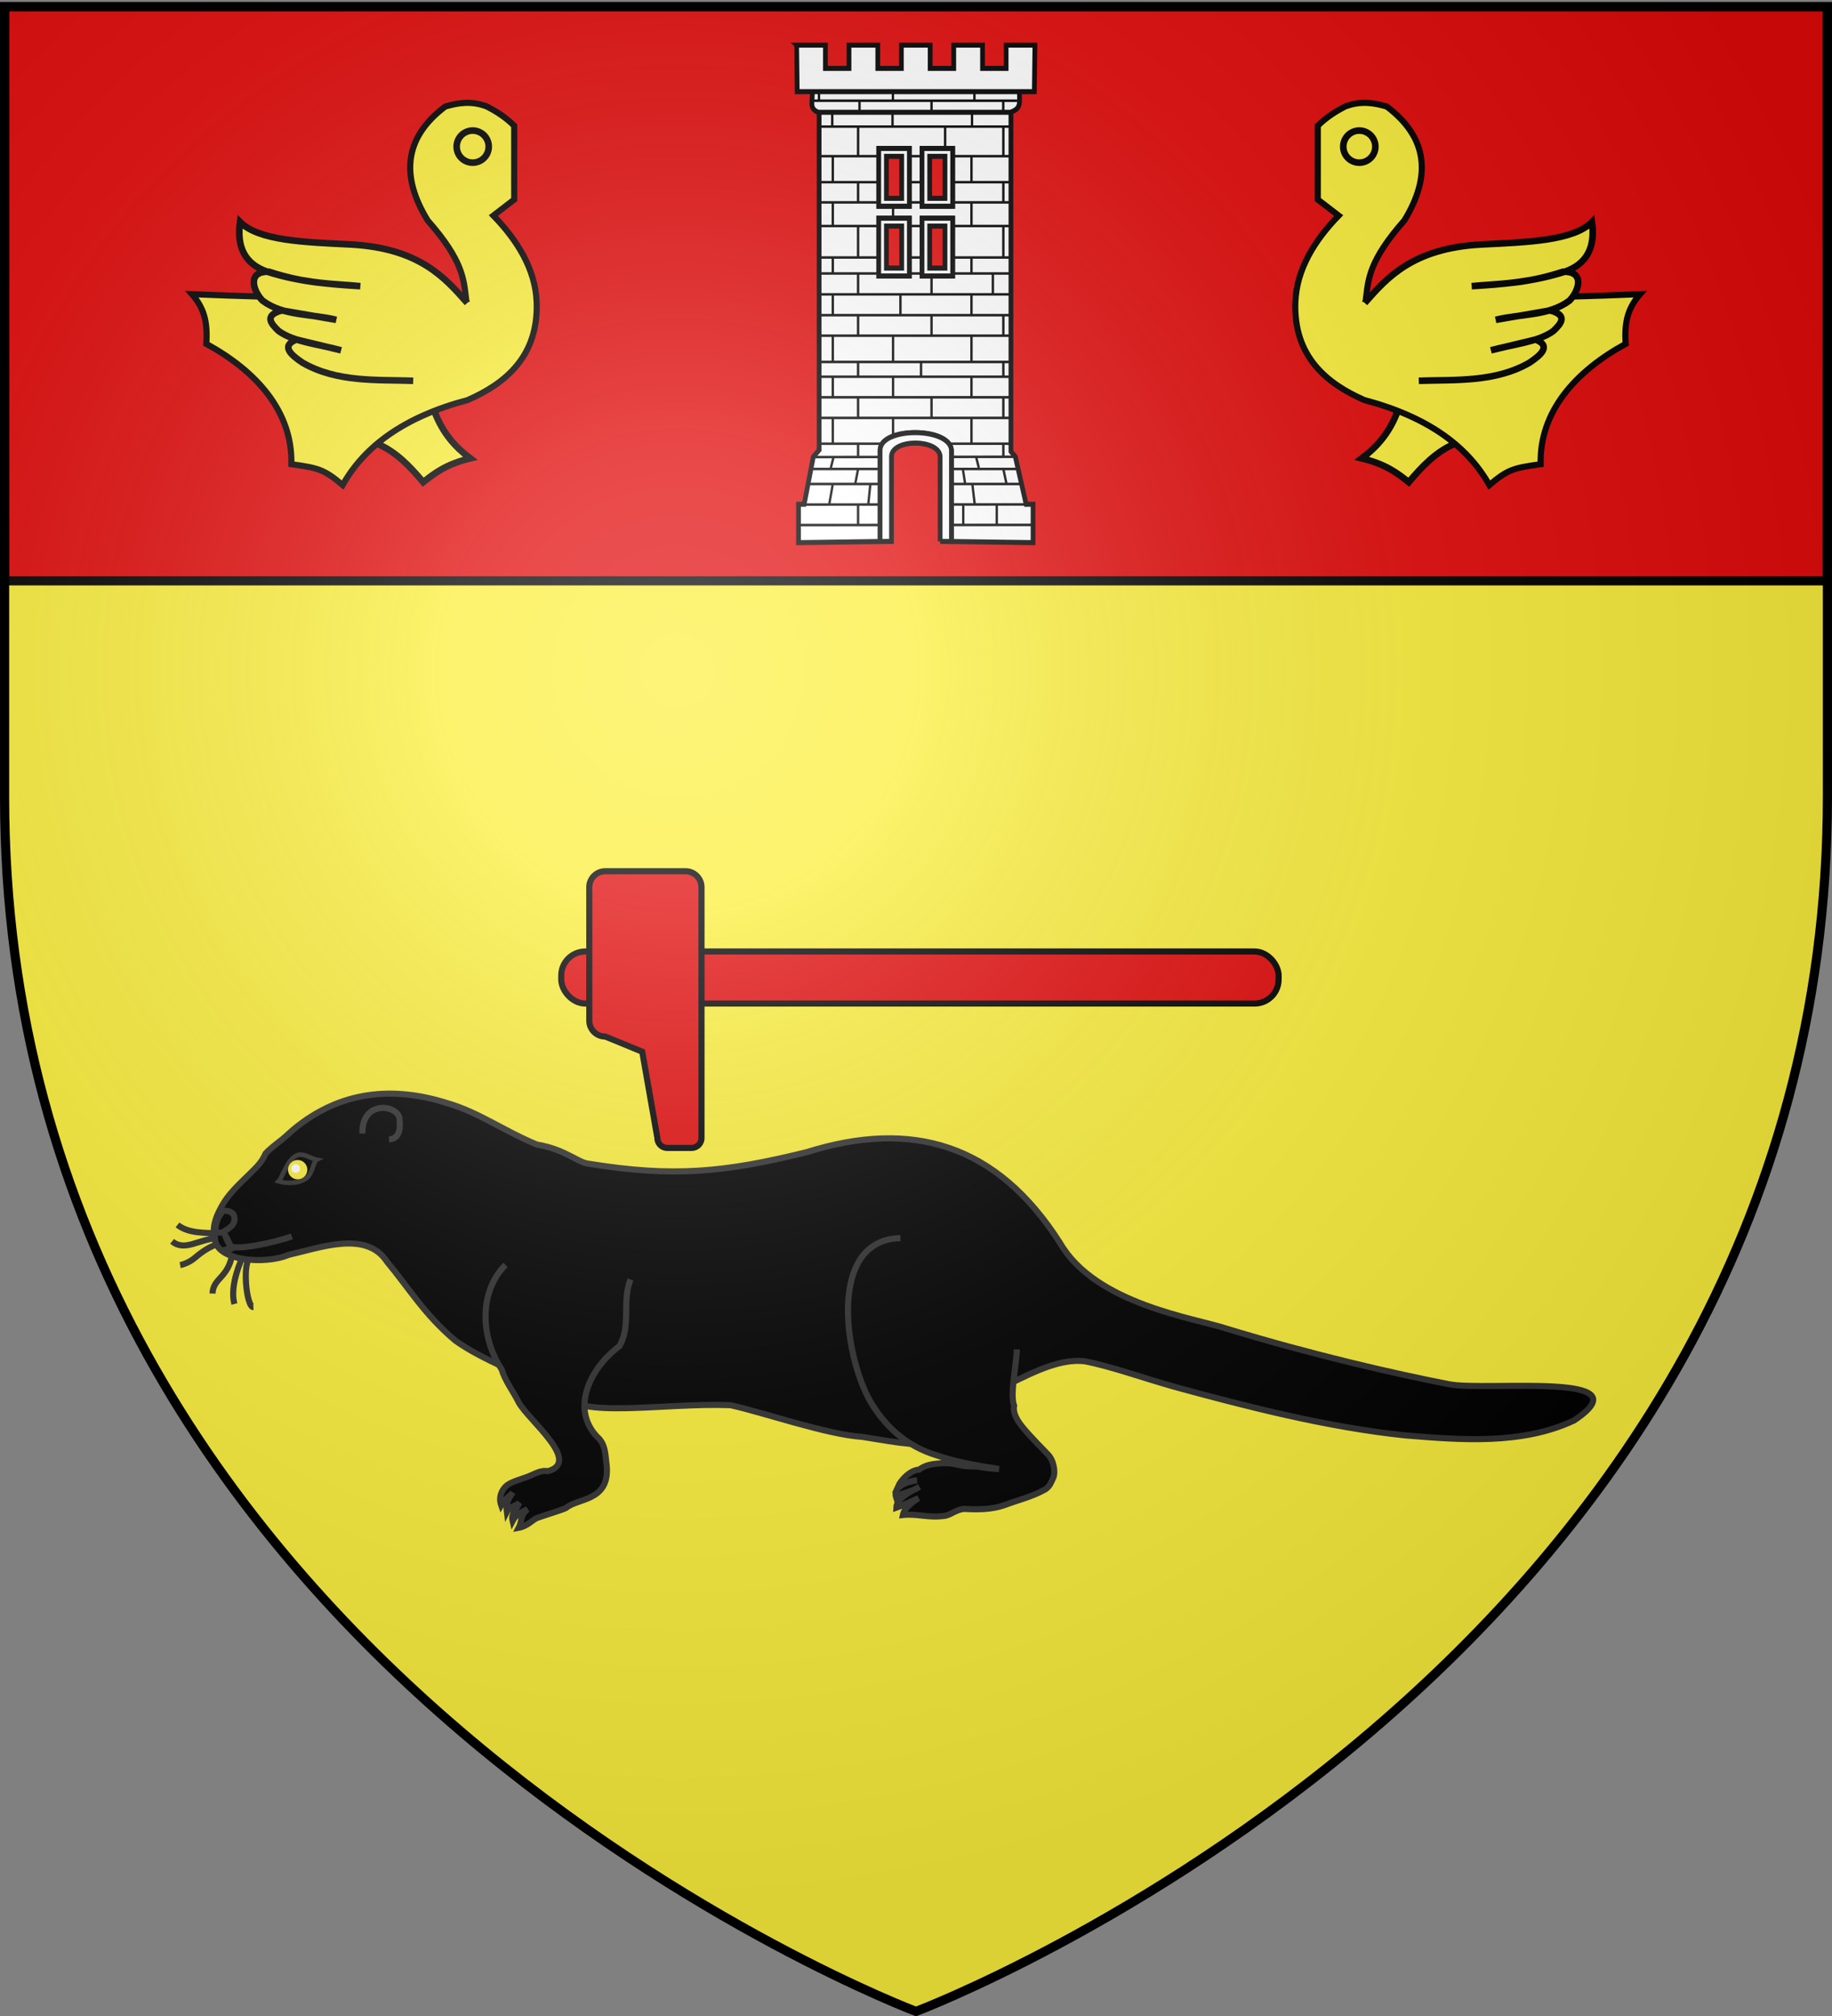 <svg xmlns="http://www.w3.org/2000/svg" xmlns:xlink="http://www.w3.org/1999/xlink" height="660" width="600" version="1.0"><rect width="100%" height="100%" fill="#808080" stroke="none"/><defs><g id="c"><path transform="rotate(18 3.157 -.5)" d="M0 0v1h.5L0 0z" id="b"/><use height="540" width="810" transform="scale(-1 1)" xlink:href="#b"/></g><g id="d"><use height="540" width="810" transform="rotate(72)" xlink:href="#c"/><use height="540" width="810" transform="rotate(144)" xlink:href="#c"/></g><radialGradient xlink:href="#a" id="e" gradientUnits="userSpaceOnUse" gradientTransform="matrix(1.353 0 0 1.349 -77.63 -85.747)" cx="221.445" cy="226.331" fx="221.445" fy="226.331" r="300"/><linearGradient id="a"><stop style="stop-color:white;stop-opacity:.314" offset="0"/><stop offset=".19" style="stop-color:white;stop-opacity:.251"/><stop style="stop-color:#6b6b6b;stop-opacity:.125" offset=".6"/><stop style="stop-color:black;stop-opacity:.125" offset="1"/></linearGradient></defs><g style="display:inline"><path style="fill:#fcef3c;fill-opacity:1;fill-rule:evenodd;stroke:none;stroke-width:1px;stroke-linecap:butt;stroke-linejoin:miter;stroke-opacity:1" d="M300 658.5s298.5-112.32 298.5-397.772V2.176H1.5v258.552C1.5 546.18 300 658.5 300 658.5z"/><path style="fill:#e20909;fill-opacity:1;fill-rule:evenodd;stroke:#000;stroke-width:3;stroke-linecap:butt;stroke-linejoin:miter;stroke-miterlimit:4;stroke-dasharray:none;stroke-opacity:1;display:inline" d="M1.5 2.188v187.968h597V2.187H1.5z"/><g style="fill:#fff;stroke:#000;stroke-width:3.664;stroke-miterlimit:4;stroke-dasharray:none;stroke-opacity:1"><g style="fill:#fff;stroke:#000;stroke-width:1.552;stroke-miterlimit:4;stroke-dasharray:none;stroke-opacity:1;display:inline"><g style="fill:#fff;stroke:#000;stroke-width:1.552;stroke-miterlimit:4;stroke-dasharray:none;stroke-opacity:1"><path d="m312.602 183.09 26.766.355v-11.803h-2.262l-3.543-14.61-1.445-1.635V43.287h-62.883v111.646l-1.908 2.099-2.999 14.61h-1.853v11.803l26.74-.355v-28.266c.208-3.499 5.834-5.237 11.53-5.233 5.695.003 11.44 1.749 11.857 5.233v28.266z" style="fill:#fff;fill-opacity:1;stroke:#000;stroke-width:1.552;stroke-miterlimit:4;stroke-dasharray:none;stroke-opacity:1" transform="matrix(.999 0 0 1.064 -.692 -17.53)"/><path d="M266.914 44.509h68.006c-.105 3.735.756 5.262-2.983 6.52h-62.973c-3.335-1.214-1.607-3.547-2.05-6.52z" style="fill:#fff;fill-opacity:1;stroke:#000;stroke-width:1.552;stroke-miterlimit:4;stroke-dasharray:none;stroke-opacity:1" transform="matrix(.999 0 0 1.064 -.692 -17.53)"/><path d="m261.86 30.361.187 14.315h77.744l.184-14.315h-9.437v7.159h-7.733V30.36h-9.437v7.159h-7.733V30.36h-9.437v7.159h-7.732V30.36h-9.437v7.159h-7.733V30.36h-9.437z" style="fill:#fff;fill-opacity:1;stroke:#000;stroke-width:1.552;stroke-miterlimit:4;stroke-dasharray:none;stroke-opacity:1" transform="matrix(.999 0 0 1.064 -.692 -17.53)"/><path d="m312.794 157.05 20.271-.026m-20.515 20.975 26.795-.015m-26.306-6.287 26.306-.015m-26.673-6.29h22.817m-22.694-4.617h21.443m-67.745 0h22.683m-23.517 4.616h23.395m-26.73 6.335 26.852-.016m-26.748 6.318 26.626-.016m-15.34-12.62-1.173 6.29m13.493-6.29-.69 6.29m-3.337 0v6.302m0-17.209-.938 4.616m35.414 6.29v6.303m-.136-17.209.762 4.616m2.35 0 .788 6.29m7.22 0v6.303m2.16-17.209 1.043 4.616m-61.62-12.395h62.687m-59.63-108.565h62.652m-67.85 3.038h67.225m-65.349 3.347h63.369m-62.847 4.615h62.847m-63.183 9.094h63.183m-63.103 8.003h63.103m-63.103 6.218h62.894m-62.894 7.273h62.894M269.051 95.7h62.894m-62.894 4.919h62.894m-62.714 6.43h62.714m-62.894 6.403h62.894m-63.254 6.307h63.254m-62.894 8.082h62.894m-63.074 4.548h63.074m-63.074 6.323h63.283m-63.283 6.351h63.179M269.182 44.431v3.038m4.353 3.203v4.707m.18 9.146v8.003m0 6.218v7.273m0 9.682v4.919m0 6.43v6.403m0 6.307v8.082m0 4.548v6.323m0 6.351v7.932m.312 3.881-1.042 3.853M293.429 44.43v3.038m-.134 3.203v4.707m-2.792 9.146v8.003m2.972 6.218v7.273m0 9.682v4.919m2.416 6.43v6.403m-2.416 6.307v8.082m0 4.548v6.323m0 6.351v7.932M282.477 47.47v3.261m-.46 4.705-.01 9.09m0 8.003v6.218m0 7.273V95.7m0 4.919v6.43m0 6.403v6.307m0 8.082v4.548m0 6.323v6.351m0 7.932v3.881M306.083 47.47v3.261m4.457 4.705v9.09m0 8.003v6.218m-4.457 7.273V95.7m0 4.919v6.43m0 6.403v6.307m-3.433 8.082v4.548m3.433 6.323v6.351m14.063-100.633v3.038m-.788 3.203v4.707m-.18 9.146v8.003m0 6.218v7.273m0 9.682v4.919m0 6.43v6.403m0 6.307v8.082m0 4.548v6.323m0 6.351v7.932m1.467 3.881.938 3.508m8.012-112.916v3.261m.033 4.705v9.09m0 8.003v6.218m0 7.273V95.7m-3.433 4.919v6.43m3.433 6.403v6.307m0 8.082v4.548m0 6.323v6.351m0 7.932v3.881m-62.17.233 21.351-.028" style="fill:#fff;fill-opacity:1;fill-rule:evenodd;stroke:#000;stroke-width:.776;stroke-linecap:butt;stroke-linejoin:miter;stroke-miterlimit:4;stroke-dasharray:none;stroke-opacity:1" transform="matrix(.999 0 0 1.064 -.692 -17.53)"/><g style="fill:#fff;stroke:#000;stroke-width:1.606;stroke-miterlimit:4;stroke-dasharray:none;stroke-opacity:1"><g style="fill:#fff;stroke:#000;stroke-width:1.606;stroke-miterlimit:4;stroke-dasharray:none;stroke-opacity:1"><path d="M-255.117 1.629v18.393h10.395V1.63h-10.395z" style="fill:#e20909;fill-opacity:1;stroke:#000;stroke-width:1.606;stroke-miterlimit:4;stroke-dasharray:none;stroke-opacity:1" transform="matrix(.966 0 0 1.028 534.234 46.926)"/><path style="fill:#fff;fill-opacity:1;stroke:#000;stroke-width:1.606;stroke-miterlimit:4;stroke-dasharray:none;stroke-opacity:1" d="M-255.117 1.629v18.393h10.395V1.63h-10.395zm2.608 2.514h5.18v13.365h-5.18V4.143z" transform="matrix(.966 0 0 1.028 534.234 46.926)"/></g><g style="fill:#fff;stroke:#000;stroke-width:1.606;stroke-miterlimit:4;stroke-dasharray:none;stroke-opacity:1"><path d="M-255.117 1.629v18.393h10.395V1.63h-10.395z" style="fill:#e20909;fill-opacity:1;stroke:#000;stroke-width:1.606;stroke-miterlimit:4;stroke-dasharray:none;stroke-opacity:1" transform="matrix(.966 0 0 1.028 548.411 46.926)"/><path style="fill:#fff;fill-opacity:1;stroke:#000;stroke-width:1.606;stroke-miterlimit:4;stroke-dasharray:none;stroke-opacity:1" d="M-255.117 1.629v18.393h10.395V1.63h-10.395zm2.608 2.514h5.18v13.365h-5.18V4.143z" transform="matrix(.966 0 0 1.028 548.411 46.926)"/></g><g style="fill:#fff;stroke:#000;stroke-width:1.606;stroke-miterlimit:4;stroke-dasharray:none;stroke-opacity:1"><path d="M-255.117 1.629v18.393h10.395V1.63h-10.395z" style="fill:#e20909;fill-opacity:1;stroke:#000;stroke-width:1.606;stroke-miterlimit:4;stroke-dasharray:none;stroke-opacity:1" transform="matrix(.966 0 0 1.028 534.234 69.766)"/><path style="fill:#fff;fill-opacity:1;stroke:#000;stroke-width:1.606;stroke-miterlimit:4;stroke-dasharray:none;stroke-opacity:1" d="M-255.117 1.629v18.393h10.395V1.63h-10.395zm2.608 2.514h5.18v13.365h-5.18V4.143z" transform="matrix(.966 0 0 1.028 534.234 69.766)"/></g><g style="fill:#fff;stroke:#000;stroke-width:1.606;stroke-miterlimit:4;stroke-dasharray:none;stroke-opacity:1"><path style="fill:#e20909;fill-opacity:1;stroke:#000;stroke-width:1.606;stroke-miterlimit:4;stroke-dasharray:none;stroke-opacity:1" d="M-255.117 1.629v18.393h10.395V1.63h-10.395z" transform="matrix(.966 0 0 1.028 548.411 69.766)"/><path d="M-255.117 1.629v18.393h10.395V1.63h-10.395zm2.608 2.514h5.18v13.365h-5.18V4.143z" style="fill:#fff;fill-opacity:1;stroke:#000;stroke-width:1.606;stroke-miterlimit:4;stroke-dasharray:none;stroke-opacity:1" transform="matrix(.966 0 0 1.028 548.411 69.766)"/></g></g><path d="m308.903 183.062 3.707.027v-28.266c-.416-3.484-6.161-5.23-11.857-5.233-5.695-.004-11.322 1.735-11.53 5.233v28.266l3.735-.027v-26.249c.141-2.673 3.97-4.01 7.85-4.007 3.879.003 7.812 1.345 8.095 4.007v26.25z" style="fill:#fff;fill-opacity:1;stroke:#000;stroke-width:1.552;stroke-miterlimit:4;stroke-dasharray:none;stroke-opacity:1" transform="matrix(.999 0 0 1.064 -.692 -17.53)"/></g></g></g><g style="fill:#fcef3c"><g style="fill:#fcef3c;display:inline"><path d="M-143.977 278.607c-3.567 9.659-9.168 15.76-15.529 20.53 10.376 2.517 15.384 6.376 20.267 10.266 5.834-6.878 11.933-13.423 20.53-16.846l.264-13.687-25.532-.263z" style="fill:#fcef3c;fill-opacity:1;fill-rule:evenodd;stroke:#000;stroke-width:2.848;stroke-linecap:butt;stroke-linejoin:miter;stroke-miterlimit:4;stroke-dasharray:none;stroke-opacity:1" transform="matrix(.759 0 0 .759 567.062 -76.986)"/><path d="M-178.483 155.68c3.92-3.881 7.84-6.244 11.76-8.3 6.859-2.59 12.514-1.568 17.987 0 17.877 13.495 19.24 30.088 7.61 49.117-15.363 17.442-15.557 25.404-16.603 33.898 37.336.007 75.49-.26 118.297-2.076-5.844 6.649-6.691 13.027-6.227 21.446-21.499 11.734-37.238 29.115-36.665 51.885-11.647 1.67-13.968 2.124-22.137 8.993-9.307-16.562-26.219-29.32-53.96-36.665-16.147-7.057-30.589-18.776-29.747-42.2.514-14.312 8.492-26.884 18.678-37.357l-8.993-6.917V155.68z" style="fill:#fcef3c;fill-opacity:1;fill-rule:evenodd;stroke:#000;stroke-width:2.636;stroke-linecap:butt;stroke-linejoin:miter;stroke-miterlimit:4;stroke-dasharray:none;stroke-opacity:1" transform="matrix(.759 0 0 .759 567.062 -76.986)"/><path d="M-155.654 164.674a6.918 6.918 0 1 1-13.836 0 6.918 6.918 0 1 1 13.836 0z" transform="matrix(.759 0 0 .759 568.58 -76.986)" style="fill:#fcef3c;fill-opacity:1;fill-rule:nonzero;stroke:#000;stroke-width:2.848;stroke-linecap:butt;stroke-linejoin:miter;marker:none;marker-start:none;marker-mid:none;marker-end:none;stroke-miterlimit:4;stroke-dasharray:none;stroke-dashoffset:0;stroke-opacity:1;visibility:visible;display:inline;overflow:visible"/><path d="M-158.235 232.123c9.673-10.944 20.64-23.617 50.315-25.25 19.6-.949 39.726-1.574 47.734-9.684 1.497 10.704-2.03 18.11-11.76 21.445-13.157 4.26-26.623 5.424-40.125 6.226 12.183-1.182 22.672-.792 39.432-6.226 9.749-.277 6.688 8.464 2.768 12.453-9.06 6.791-21.179 5.629-31.823 8.301l23.521-4.053c7.66 2.116 4.785 5.57 1.35 8.862-6.654 4.843-17.705 5.756-26.946 8.335l19.238-4.643c6.895 2.705 2.422 6.623-2.669 10.012-14.835 8.523-31.99 7.248-47.7 7.775" style="fill:#fcef3c;fill-opacity:1;fill-rule:evenodd;stroke:#000;stroke-width:2.848;stroke-linecap:butt;stroke-linejoin:miter;stroke-miterlimit:4;stroke-dasharray:none;stroke-opacity:1" transform="matrix(.759 0 0 .759 567.062 -76.986)"/></g></g><g style="fill:#fcef3c"><g style="fill:#fcef3c;display:inline"><path style="fill:#fcef3c;fill-opacity:1;fill-rule:evenodd;stroke:#000;stroke-width:2.848;stroke-linecap:butt;stroke-linejoin:miter;stroke-miterlimit:4;stroke-dasharray:none;stroke-opacity:1" d="M-143.977 278.607c-3.567 9.659-9.168 15.76-15.529 20.53 10.376 2.517 15.384 6.376 20.267 10.266 5.834-6.878 11.933-13.423 20.53-16.846l.264-13.687-25.532-.263z" transform="matrix(-.759 0 0 .759 32.938 -76.986)"/><path style="fill:#fcef3c;fill-opacity:1;fill-rule:evenodd;stroke:#000;stroke-width:2.636;stroke-linecap:butt;stroke-linejoin:miter;stroke-miterlimit:4;stroke-dasharray:none;stroke-opacity:1" d="M-178.483 155.68c3.92-3.881 7.84-6.244 11.76-8.3 6.859-2.59 12.514-1.568 17.987 0 17.877 13.495 19.24 30.088 7.61 49.117-15.363 17.442-15.557 25.404-16.603 33.898 37.336.007 75.49-.26 118.297-2.076-5.844 6.649-6.691 13.027-6.227 21.446-21.499 11.734-37.238 29.115-36.665 51.885-11.647 1.67-13.968 2.124-22.137 8.993-9.307-16.562-26.219-29.32-53.96-36.665-16.147-7.057-30.589-18.776-29.747-42.2.514-14.312 8.492-26.884 18.678-37.357l-8.993-6.917V155.68z" transform="matrix(-.759 0 0 .759 32.938 -76.986)"/><path style="fill:#fcef3c;fill-opacity:1;fill-rule:nonzero;stroke:#000;stroke-width:2.848;stroke-linecap:butt;stroke-linejoin:miter;marker:none;marker-start:none;marker-mid:none;marker-end:none;stroke-miterlimit:4;stroke-dasharray:none;stroke-dashoffset:0;stroke-opacity:1;visibility:visible;display:inline;overflow:visible" transform="matrix(-.759 0 0 .759 31.42 -76.986)" d="M-155.654 164.674a6.918 6.918 0 1 1-13.836 0 6.918 6.918 0 1 1 13.836 0z"/><path style="fill:#fcef3c;fill-opacity:1;fill-rule:evenodd;stroke:#000;stroke-width:2.848;stroke-linecap:butt;stroke-linejoin:miter;stroke-miterlimit:4;stroke-dasharray:none;stroke-opacity:1" d="M-158.235 232.123c9.673-10.944 20.64-23.617 50.315-25.25 19.6-.949 39.726-1.574 47.734-9.684 1.497 10.704-2.03 18.11-11.76 21.445-13.157 4.26-26.623 5.424-40.125 6.226 12.183-1.182 22.672-.792 39.432-6.226 9.749-.277 6.688 8.464 2.768 12.453-9.06 6.791-21.179 5.629-31.823 8.301l23.521-4.053c7.66 2.116 4.785 5.57 1.35 8.862-6.654 4.843-17.705 5.756-26.946 8.335l19.238-4.643c6.895 2.705 2.422 6.623-2.669 10.012-14.835 8.523-31.99 7.248-47.7 7.775" transform="matrix(-.759 0 0 .759 32.938 -76.986)"/></g></g><g style="stroke:#313131;stroke-opacity:1;stroke-width:1.761;stroke-miterlimit:4;stroke-dasharray:none"><g style="display:inline;stroke:#313131;stroke-opacity:1;stroke-width:1.761;stroke-miterlimit:4;stroke-dasharray:none"><g style="stroke:#313131;stroke-opacity:1;stroke-width:1.761;stroke-miterlimit:4;stroke-dasharray:none"><path style="fill:none;fill-rule:evenodd;stroke:#313131;stroke-width:1.761;stroke-linecap:butt;stroke-linejoin:miter;stroke-miterlimit:4;stroke-dasharray:none;stroke-opacity:1" d="M-626.168 527.967c-1.634 6.875-5.773 6.468-6.187 10.985m9.343-10.606c-2.24 4.37-4.096 9.837-3.156 13.89m5.303-13.26c-2.6.759-1.977 14.396.126 14.396m-8.207-18.31c.058-.77-3.378-.299-7.958 3.33-2.06 1.632-4.417 1.974-4.417 1.974m11.49-7.324c-5.872-.018-9.896 3.611-13.51.38m14.016-1.642c-4.392-.47-9.129-.335-12.248-3.03" transform="rotate(-2.487 -4672.556 -17632.22) scale(1.136)"/><path style="fill:#000;fill-opacity:1;fill-rule:evenodd;stroke:#313131;stroke-width:1.761;stroke-linecap:butt;stroke-linejoin:miter;stroke-miterlimit:4;stroke-dasharray:none;stroke-opacity:1" d="M-459.453 505.68c30.851-8.215 54.887.02 71.831 29.288 9.458 18.16 38.007 23.36 46.81 26.748 24.232 8.544 47.756 15.051 63.554 18.836 10.485 2.513 57.455-1.325 35.47 11.98-15.3 6.391-32.74 4.197-48.76 2.184-22.573-3.324-45.776-10.446-65.72-16.82-9.313-3.072-18.307-6.791-25.737-8.538-8.55-1.337-17.93 4.074-27.132 7.77-19.286 15.672-14.207 16.135-37.858 11.219-10.264-1.136-27.73-8.132-37.522-10.77-19.257-1.603-44.178 2.293-48.755-5.556-11.005-5.872-22.286-10.668-29.687-16.447-8.696-7.99-12.54-15.471-18.722-23.572-5.532-9.393-18.987-4.914-28.234-3.245-6.978 2.628-21.372.882-21.038-5.825-.643-1.907-.05-4.717 1.425-7.403 1.665-3.033 3.052-4.848 6.772-8.224 4.509-4.091 5.963-5.006 7.452-8.028.833-.872 2.711-2.248 3.941-3.116 1.517-1.01 2.858-2.249 4.291-3.373 14.242-10.84 29.605-11.214 44.598-5.762 9.138 3.077 15.8 8.604 25.394 13.084 8.347 1.77 11.601 5.812 14.877 6.206 23.865 4.927 38.696 4.208 62.75-.636z" transform="rotate(-2.487 -4672.556 -17632.22) scale(1.136)"/><path style="fill:#000;fill-opacity:1;fill-rule:evenodd;stroke:#313131;stroke-width:1.761;stroke-linecap:butt;stroke-linejoin:miter;stroke-miterlimit:4;stroke-dasharray:none;stroke-opacity:1;display:inline" d="M-511.77 540.14c-2.846 6.206-.298 13.241-4.055 19.059-8.563 5.805-14.926 17.165-7.591 25.75 2.49 2.23 2.17 5.618 2.46 8.627.345 10.25-8.673 8.736-12.265 11.545-.981.482-6.412 1.84-8.395 2.496-1.43.473-2.877 2.25-5.461 2.61 1.138-1.953.403-3.486 2.76-5.228-2.667 1.047-3.515 1.622-4.441 3.19-.426-2.245 1.318-3.398 2.161-5.115-1.503 1.168-2.721.684-3.705 2.42-.15-1.703.088-3.233 1.94-5.491-.424.684-2.41 1.732-3.502 3.47-.853-2.844.983-5.173 2.352-5.885 1.462-.831 3.788-1.339 5.546-1.918 2.166-.713 3.94-1.854 5.973-1.362 9.907-2.295-4.7-14.704-7.48-20.087-1.456-3.353-3.66-6.302-4.567-9.867-5.72-9.556-5.583-22.627 2.438-29.983M-401.385 565.101c-.15 3.767-2.62 12.798-1.491 16.186-.507 2.042.675 4.307 2.462 6.642 1.98 2.589 5.807 6.812 6.691 7.82 1.697 1.933 1.867 5.164 1.34 6.524-.807 1.565-1.16 2.612-2.514 3.457-3.792 1.971-8.046 2.746-12.085 4.084-3.788 1.106-7.78.933-11.69.535-2.402.263-3.566 1.385-5.278 1.737-5.015.564-8.186-1.035-12.335-.744.544-2.285 4.142-4.316 4.733-4.632-1.58.521-3.647 1.57-6.517 2.454.214-2.63 4.128-4.452 6.924-5.695-2.633 1.473-5.391 1.496-6.869 2.658-.953-3.47 4.8-4.603 6.222-4.606-2.156.279-4.009.748-5.446 1.426.61-1.242 3.259-4.348 6.164-4.459 2.375-1.436 3.767-1.36 6.245-1.569 5.301.038 4.625 1.175 9.732 1.347 1.455.04 3.442.805 7.08 1.03-5.907-1.153-12.128-2.486-17.778-4.704-4.303-1.5-7.994-3.768-11.115-6.664-3.03-2.81-5.525-6.212-7.525-10.077-6.852-13.858-9.93-46.655 10.906-46.254" transform="rotate(-2.487 -4672.556 -17632.22) scale(1.136)"/><g style="fill:#000;fill-opacity:1;stroke:#313131;stroke-width:1.761;stroke-miterlimit:4;stroke-dasharray:none;stroke-opacity:1;display:inline"><path d="M-592.454 531.376c.74-1.015 1.334-4.83 2.651-6.692 2.088-3.4 4.809-1.278 7.198-1.137-.62.399-.633 3.704-1.642 5.177-1.76 2.57-6.249 2.972-8.207 2.652z" style="fill:#000;fill-opacity:1;fill-rule:evenodd;stroke:#313131;stroke-width:1.32;stroke-linecap:butt;stroke-linejoin:miter;stroke-miterlimit:4;stroke-dasharray:none;stroke-opacity:1" transform="rotate(8.677 1138.466 5532.18) scale(1.136)"/><path d="M-584.752 527.21a2.778 2.778 0 1 1-5.556 0 2.778 2.778 0 1 1 5.556 0z" style="fill:#fcef3c;fill-opacity:1;stroke:none;stroke-width:.44;stroke-miterlimit:4;stroke-dasharray:none;stroke-opacity:1" stroke="none" transform="rotate(8.677 1138.466 5532.18) scale(1.136)"/><path transform="rotate(8.678 -844.123 2946.664) scale(.512)" style="fill:#fff;fill-opacity:1;stroke:none;stroke-width:3.909;stroke-miterlimit:4;stroke-dasharray:none;stroke-opacity:1" d="M-584.752 527.21a2.778 2.778 0 1 1-5.556 0 2.778 2.778 0 1 1 5.556 0z" stroke="none"/></g><path style="fill:#000;fill-opacity:1;fill-rule:evenodd;stroke:#313131;stroke-width:1.761;stroke-linecap:butt;stroke-linejoin:miter;stroke-miterlimit:4;stroke-dasharray:none;stroke-opacity:1;display:inline" d="M-587.168 494.764c.167-10.102 11.373-7.806 10.875-3.246.145 2.895-.612 5.27-3.31 5.254M-629.46 516.727c.816-2.268 3.442-1.4 4.166-.264.912 2.703-1.194 3.776-3.35 4.981-1.21.16-1.972.083-2.047-.559-.123-1.064.652-3.38 1.232-4.158z" transform="rotate(-2.487 -4672.556 -17632.22) scale(1.136)"/><g style="stroke:#313131;stroke-width:1.761;stroke-miterlimit:4;stroke-dasharray:none;stroke-opacity:1"><path d="M-605.559 548.385c.515 1.493 1.923 3.758 3.256 5.467" style="fill:none;fill-rule:evenodd;stroke:#313131;stroke-width:1.761;stroke-linecap:butt;stroke-linejoin:miter;stroke-miterlimit:4;stroke-dasharray:none;stroke-opacity:1;display:inline" transform="rotate(6.024 1782.189 7746.429) scale(1.136)"/><path d="M-605.081 553.852c.942-.385 1.953-.52 1.904-1.555.95 1.488 12.235-2.01 17.289-4.506" style="fill:none;fill-rule:evenodd;stroke:#313131;stroke-width:1.761;stroke-linecap:butt;stroke-linejoin:miter;stroke-miterlimit:4;stroke-dasharray:none;stroke-opacity:1;display:inline" transform="rotate(6.024 1782.189 7746.429) scale(1.136)"/></g></g></g></g><g transform="matrix(.827 0 0 .827 -395.102 78.093)" style="stroke:#000;stroke-opacity:1;stroke-width:2.417;stroke-miterlimit:4;stroke-dasharray:none"><rect ry="9.524" y="282.237" x="700.015" height="20.605" width="284.097" style="fill:#e20909;stroke:#000;stroke-width:2.417;stroke-miterlimit:4;stroke-dasharray:none;stroke-opacity:1"/><path d="M717.469 250.469a6.326 6.326 0 0 0-6.344 6.344v52.75a6.326 6.326 0 0 0 6.344 6.343l14.625 6 6 34.125a3.96 3.96 0 0 0 3.968 3.969h9.532a3.96 3.96 0 0 0 3.968-3.969v-99.219a6.326 6.326 0 0 0-6.343-6.343h-31.75z" style="fill:#e20909;stroke:#000;stroke-width:2.417;stroke-miterlimit:4;stroke-dasharray:none;stroke-opacity:1"/></g></g><path d="M300 658.5s298.5-112.32 298.5-397.772V2.176H1.5v258.552C1.5 546.18 300 658.5 300 658.5z" style="opacity:1;fill:url(#e);fill-opacity:1;fill-rule:evenodd;stroke:none;stroke-width:1px;stroke-linecap:butt;stroke-linejoin:miter;stroke-opacity:1"/><path d="M300 658.5S1.5 546.18 1.5 260.728V2.176h597v258.552C598.5 546.18 300 658.5 300 658.5z" style="opacity:1;fill:none;fill-opacity:1;fill-rule:evenodd;stroke:#000;stroke-width:3;stroke-linecap:butt;stroke-linejoin:miter;stroke-miterlimit:4;stroke-dasharray:none;stroke-opacity:1"/></svg>
